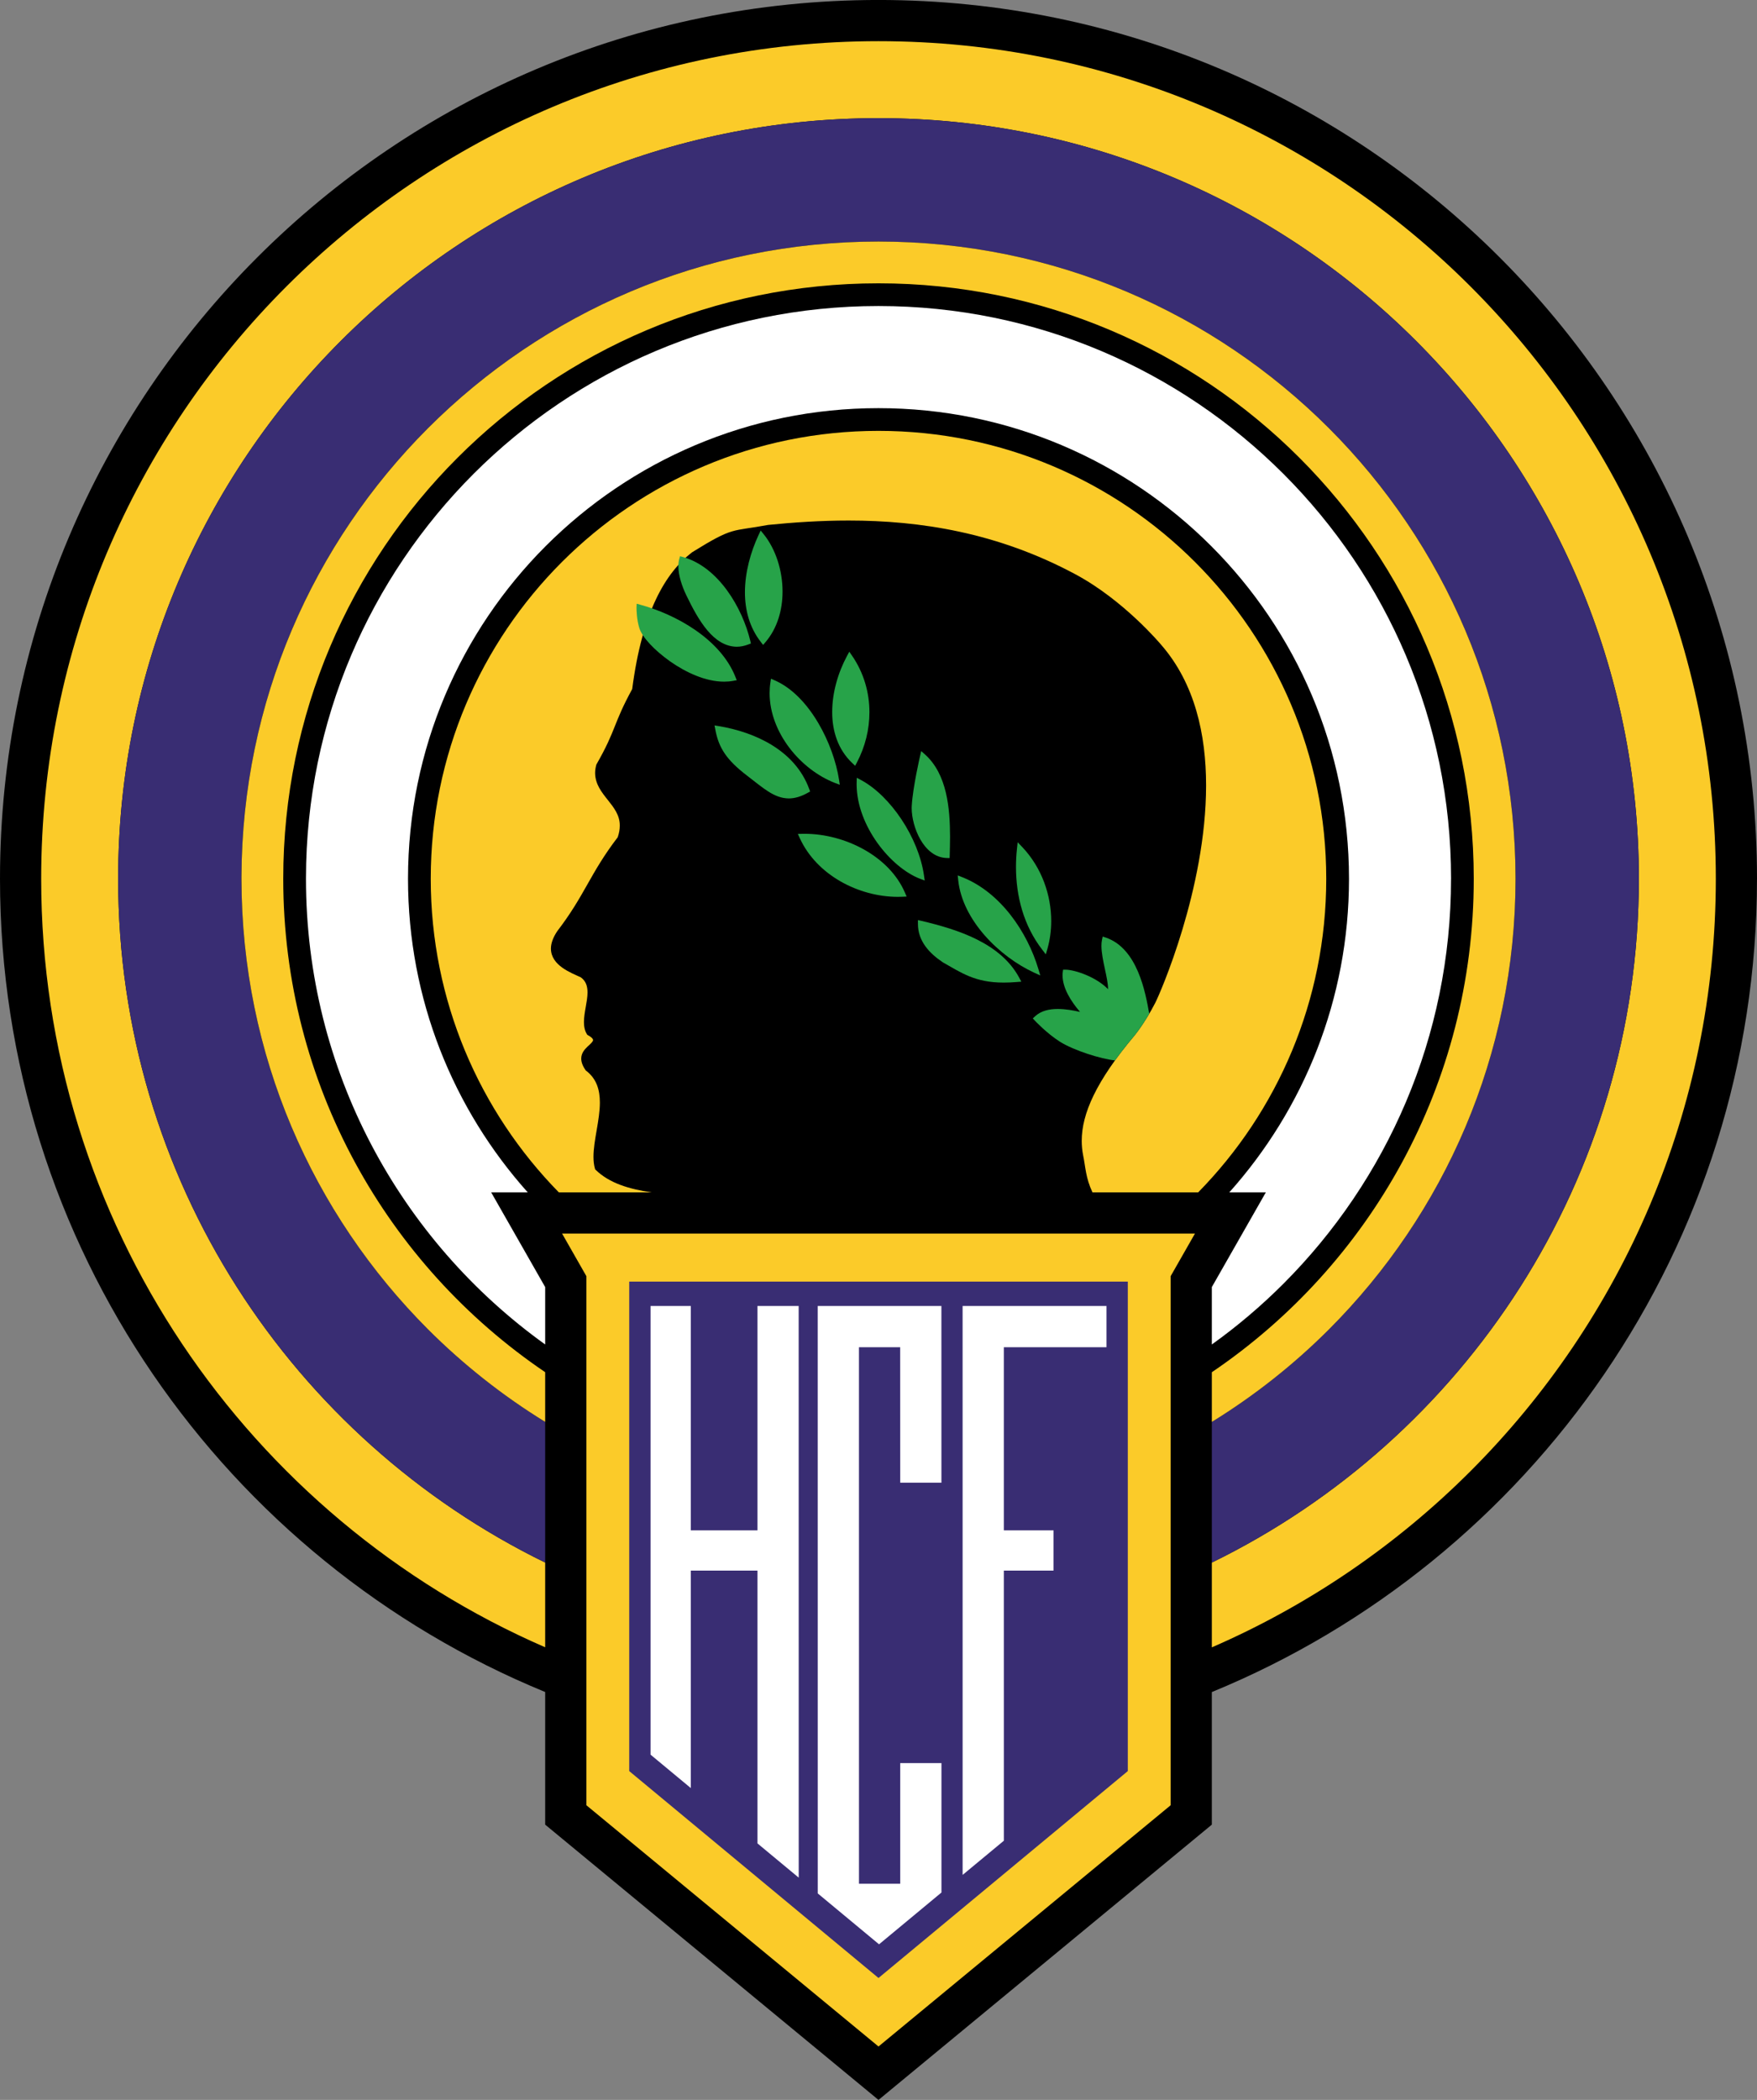 <?xml version="1.0" encoding="UTF-8"?>
<svg xmlns="http://www.w3.org/2000/svg" xmlns:xlink="http://www.w3.org/1999/xlink" width="278.46pt" height="332.69pt" viewBox="0 0 278.46 332.69" version="1.1">
<rect x="0" y="0" width="278.46" height="332.69" fill="#808080" stroke="none"/>
<g id="surface1">
<path style=" stroke:none;fill-rule:nonzero;fill:rgb(0%,0%,0%);fill-opacity:1;" d="M 139.223 -0.004 C 62.328 0 0.004 62.324 0 139.223 L 0 139.227 C 0.008 197.418 35.711 247.258 86.402 268.066 L 86.402 289.078 L 139.23 332.691 L 192.059 289.078 L 192.059 268.074 C 242.754 247.273 278.457 197.43 278.457 139.238 L 278.461 139.227 C 278.449 62.328 216.117 0 139.223 -0.004 "/>
<path style=" stroke:none;fill-rule:nonzero;fill:rgb(98.431%,79.607%,16.078%);fill-opacity:1;" d="M 139.223 6.523 C 102.566 6.523 69.414 21.371 45.391 45.387 C 21.371 69.41 6.527 102.566 6.527 139.219 L 6.527 139.227 C 6.531 193.734 39.406 240.562 86.402 260.98 L 86.402 247.559 C 46.332 227.98 18.727 186.832 18.723 139.227 L 18.723 139.215 C 18.727 72.656 72.664 18.723 139.223 18.719 C 205.781 18.723 259.727 72.664 259.738 139.227 L 259.738 139.23 C 259.734 186.84 232.133 227.984 192.059 247.562 L 192.059 260.992 C 207.461 254.301 221.352 244.777 233.066 233.066 C 257.086 209.043 271.93 175.891 271.934 139.238 L 271.934 139.227 C 271.93 65.938 212.508 6.52 139.223 6.523 "/>
<path style=" stroke:none;fill-rule:nonzero;fill:rgb(22.353%,17.647%,45.097%);fill-opacity:1;" d="M 67.844 210.613 C 49.559 192.312 38.277 167.137 38.27 139.227 L 38.27 138.891 C 38.363 111.109 49.621 86.059 67.836 67.832 C 86.137 49.551 111.312 38.273 139.219 38.266 C 167.133 38.273 192.309 49.551 210.613 67.836 C 228.898 86.137 240.18 111.316 240.191 139.227 L 240.191 139.23 C 240.184 167.141 228.906 192.316 210.621 210.617 C 205.035 216.195 198.809 221.121 192.059 225.277 L 192.059 247.562 C 232.133 227.984 259.734 186.84 259.738 139.23 L 259.738 139.227 C 259.727 72.664 205.781 18.723 139.219 18.719 C 72.664 18.723 18.727 72.656 18.723 139.215 L 18.723 139.227 C 18.727 186.832 46.332 227.98 86.402 247.555 L 86.402 225.27 C 79.656 221.113 73.43 216.195 67.844 210.613 "/>
<path style=" stroke:none;fill-rule:nonzero;fill:rgb(98.431%,79.607%,16.078%);fill-opacity:1;" d="M 240.191 139.23 L 240.191 139.227 C 240.18 111.316 228.898 86.137 210.613 67.836 C 192.309 49.551 167.133 38.273 139.223 38.266 C 111.312 38.273 86.137 49.551 67.836 67.832 C 49.625 86.062 38.363 111.109 38.27 138.891 L 38.27 139.227 C 38.277 167.137 49.559 192.312 67.844 210.617 C 73.43 216.195 79.656 221.117 86.402 225.27 L 86.402 217.395 C 61.355 200.434 44.895 171.754 44.891 139.227 C 44.891 139.227 44.891 139.223 44.891 139.223 C 44.891 87.117 87.121 44.887 139.227 44.887 C 191.328 44.887 233.566 87.121 233.57 139.227 L 233.57 139.234 C 233.57 171.762 217.109 200.445 192.059 217.402 L 192.059 225.277 C 198.809 221.121 205.035 216.199 210.621 210.617 C 228.906 192.316 240.184 167.141 240.191 139.23 "/>
<path style=" stroke:none;fill-rule:nonzero;fill:rgb(100%,100%,100%);fill-opacity:1;" d="M 139.227 48.484 C 114.164 48.488 91.492 58.641 75.066 75.062 C 58.668 91.465 48.523 114.09 48.492 139.105 L 48.492 139.227 C 48.492 169.629 63.449 196.535 86.402 213.004 L 86.402 203.91 L 77.844 188.906 L 83.637 188.906 C 71.844 175.719 64.668 158.312 64.664 139.227 L 64.664 139.219 C 64.668 98.043 98.043 64.664 139.223 64.664 C 180.406 64.664 213.785 98.047 213.797 139.227 C 213.797 158.312 206.621 175.719 194.828 188.906 L 200.617 188.906 L 192.059 203.91 L 192.059 213.008 C 196.098 210.113 199.891 206.898 203.395 203.391 C 219.816 186.965 229.969 164.293 229.969 139.234 L 229.973 139.227 C 229.969 89.113 189.34 48.484 139.227 48.484 "/>
<path style=" stroke:none;fill-rule:nonzero;fill:rgb(98.431%,79.607%,16.078%);fill-opacity:1;" d="M 94.359 185.293 L 94.32 185.258 L 94.309 185.211 C 94.129 184.609 94.059 183.961 94.059 183.277 C 94.062 180.648 95.07 177.477 95.07 174.68 C 95.066 172.68 94.57 170.906 92.859 169.609 L 92.836 169.594 L 92.816 169.562 C 92.32 168.855 92.117 168.246 92.117 167.715 C 92.117 166.855 92.641 166.27 93.113 165.816 C 93.605 165.371 94.016 164.996 93.988 164.777 C 94 164.629 93.824 164.348 93.121 163.973 L 93.074 163.945 L 93.047 163.902 C 92.668 163.309 92.547 162.629 92.547 161.922 C 92.551 160.379 93.113 158.664 93.113 157.23 C 93.109 156.242 92.863 155.43 92.059 154.848 C 90.539 154.125 87.344 153 87.312 150.305 C 87.312 149.5 87.609 148.586 88.316 147.527 C 92.719 141.793 93.469 138.438 97.898 132.648 C 98.129 131.977 98.227 131.375 98.227 130.828 C 98.273 127.477 94.367 125.992 94.316 122.484 C 94.316 122.074 94.375 121.637 94.504 121.172 L 94.508 121.141 L 94.52 121.121 C 97.723 115.523 97.117 114.805 100.195 109.168 C 101.797 96.844 105.516 90.695 109.691 87.496 C 116.375 83.348 115.859 84.27 121.73 83.164 C 125.789 82.758 130.066 82.469 134.504 82.469 C 145.77 82.469 158.074 84.348 170.465 91 C 178.145 95.125 183.926 102.031 184.07 102.203 C 189.359 108.301 191.148 116.344 191.148 124.438 C 191.141 140.781 183.867 157.371 183.09 158.887 C 181.41 162.137 179.793 164.07 179.785 164.082 C 173.719 171.289 171.438 176.461 171.438 180.742 C 171.438 181.523 171.512 182.273 171.656 183.008 C 172.055 184.934 172.051 186.594 173.141 188.906 L 189.898 188.906 C 202.453 176.102 210.191 158.578 210.191 139.227 C 210.188 100.035 178.414 68.262 139.223 68.262 C 119.621 68.266 101.895 76.203 89.047 89.047 C 76.207 101.891 68.27 119.621 68.266 139.219 L 68.266 139.227 C 68.27 158.57 76.016 176.105 88.566 188.906 L 103.254 188.906 C 99.734 188.395 96.543 187.457 94.359 185.293 "/>
<path style=" stroke:none;fill-rule:nonzero;fill:rgb(98.431%,79.607%,16.078%);fill-opacity:1;" d="M 92.93 202.18 L 92.93 286.004 L 139.23 324.227 L 185.535 286.004 L 185.535 202.18 L 189.383 195.434 L 89.082 195.434 "/>
<path style=" stroke:none;fill-rule:nonzero;fill:rgb(22.353%,17.647%,45.097%);fill-opacity:1;" d="M 99.723 203.047 L 99.723 280.594 L 139.23 313.375 L 178.742 280.594 L 178.742 203.047 "/>
<path style=" stroke:none;fill-rule:nonzero;fill:rgb(100%,100%,100%);fill-opacity:1;" d="M 120.047 206.91 L 120.047 242.453 L 109.484 242.453 L 109.484 206.91 L 103.105 206.91 L 103.105 277.992 L 109.484 283.285 L 109.484 248.832 L 120.047 248.832 L 120.047 292.051 L 126.586 297.477 L 126.578 206.91 "/>
<path style=" stroke:none;fill-rule:nonzero;fill:rgb(100%,100%,100%);fill-opacity:1;" d="M 142.672 279.332 L 142.672 298.445 L 136.137 298.445 L 136.133 213.445 L 142.664 213.445 L 142.672 234.91 L 149.203 234.91 L 149.199 206.91 L 129.598 206.91 L 129.605 299.977 L 139.316 308.039 L 149.207 299.832 L 149.207 279.332 "/>
<path style=" stroke:none;fill-rule:nonzero;fill:rgb(100%,100%,100%);fill-opacity:1;" d="M 166.973 248.832 L 166.973 242.453 L 159.094 242.453 L 159.094 213.445 L 175.363 213.445 L 175.363 206.91 L 152.559 206.91 L 152.562 297.043 L 159.098 291.625 L 159.094 248.832 "/>
<path style=" stroke:none;fill-rule:nonzero;fill:rgb(15.294%,63.921%,28.627%);fill-opacity:1;" d="M 120.941 102.176 L 121.324 101.73 C 123.207 99.523 124.023 96.617 124.023 93.723 C 124.02 90.359 122.93 86.992 121.039 84.645 L 120.555 84.051 L 120.23 84.742 C 118.965 87.465 118.066 90.668 118.062 93.832 C 118.062 96.625 118.773 99.395 120.582 101.711 "/>
<path style=" stroke:none;fill-rule:nonzero;fill:rgb(15.294%,63.921%,28.627%);fill-opacity:1;" d="M 116.746 102.465 C 117.352 102.465 117.977 102.344 118.621 102.094 L 119.012 101.945 L 118.914 101.539 C 117.664 96.328 113.895 89.836 108.238 88.246 L 107.777 88.121 L 107.652 88.578 C 107.551 88.941 107.512 89.324 107.512 89.719 C 107.516 91.195 108.082 92.863 108.758 94.285 C 110.715 98.332 113.059 102.398 116.746 102.465 "/>
<path style=" stroke:none;fill-rule:nonzero;fill:rgb(15.294%,63.921%,28.627%);fill-opacity:1;" d="M 122.188 107.531 L 122.098 108.145 C 122.012 108.711 121.973 109.273 121.973 109.836 C 121.992 116.102 126.906 121.941 132.328 124.043 L 133.098 124.336 L 132.973 123.523 C 132.117 117.969 128.359 110.211 122.758 107.777 "/>
<path style=" stroke:none;fill-rule:nonzero;fill:rgb(15.294%,63.921%,28.627%);fill-opacity:1;" d="M 135.531 121.328 L 135.824 120.766 C 137.113 118.309 137.793 115.578 137.793 112.844 C 137.793 109.734 136.91 106.613 135.047 103.895 L 134.602 103.25 L 134.23 103.941 C 132.812 106.586 131.891 109.742 131.891 112.801 C 131.887 115.812 132.801 118.75 135.07 120.891 "/>
<path style=" stroke:none;fill-rule:nonzero;fill:rgb(15.294%,63.921%,28.627%);fill-opacity:1;" d="M 128.395 125.398 L 128.254 125.016 C 126 118.855 119.641 115.992 113.918 115.039 L 113.242 114.926 L 113.371 115.602 C 113.91 118.523 115.184 120.422 118.379 122.871 C 120.945 124.836 122.68 126.473 125.004 126.496 C 125.945 126.496 126.938 126.211 128.035 125.598 "/>
<path style=" stroke:none;fill-rule:nonzero;fill:rgb(15.294%,63.921%,28.627%);fill-opacity:1;" d="M 150.023 135.934 L 150.504 135.945 L 150.52 135.465 C 150.539 134.57 150.57 133.574 150.57 132.52 C 150.559 128.102 150.109 122.668 146.598 119.527 L 145.996 118.992 L 145.816 119.777 C 145.812 119.793 144.672 124.719 144.504 127.617 C 144.492 127.738 144.488 127.871 144.488 128.004 C 144.492 129.527 144.965 131.426 145.867 133.004 C 146.766 134.574 148.16 135.875 150.023 135.934 "/>
<path style=" stroke:none;fill-rule:nonzero;fill:rgb(15.294%,63.921%,28.627%);fill-opacity:1;" d="M 135.789 123.227 L 135.766 123.992 C 135.762 124.094 135.762 124.191 135.762 124.285 C 135.797 130.875 141.18 137.438 145.797 139.219 L 146.555 139.504 L 146.441 138.703 C 145.574 132.664 141.113 126.078 136.469 123.586 "/>
<path style=" stroke:none;fill-rule:nonzero;fill:rgb(15.294%,63.921%,28.627%);fill-opacity:1;" d="M 127.531 132.098 C 127.41 132.098 127.293 132.102 127.176 132.102 L 126.449 132.117 L 126.75 132.777 C 129.445 138.68 136.125 142.082 142.285 142.09 C 142.523 142.09 142.762 142.086 142.996 142.074 L 143.688 142.043 L 143.414 141.406 C 140.922 135.633 133.918 132.109 127.531 132.098 "/>
<path style=" stroke:none;fill-rule:nonzero;fill:rgb(15.294%,63.921%,28.627%);fill-opacity:1;" d="M 165.746 151.199 L 166.012 150.289 C 166.398 148.914 166.602 147.441 166.602 145.93 C 166.602 141.859 165.145 137.504 162 134.184 L 161.285 133.438 L 161.176 134.465 C 161.07 135.422 161.02 136.387 161.02 137.355 C 161.02 141.969 162.227 146.641 165.172 150.449 "/>
<path style=" stroke:none;fill-rule:nonzero;fill:rgb(15.294%,63.921%,28.627%);fill-opacity:1;" d="M 163.91 154.105 L 164.871 154.543 L 164.57 153.531 C 162.828 147.699 158.602 141.395 152.52 138.98 L 151.785 138.691 L 151.867 139.477 C 152.539 145.781 158.371 151.559 163.91 154.105 "/>
<path style=" stroke:none;fill-rule:nonzero;fill:rgb(15.294%,63.921%,28.627%);fill-opacity:1;" d="M 146.066 145.902 L 145.48 145.766 L 145.48 146.371 C 145.48 149.098 147.273 151.027 149.453 152.48 C 152.379 154.125 154.527 155.672 159.062 155.672 L 159.098 155.672 C 159.73 155.672 160.406 155.641 161.137 155.582 L 161.867 155.523 L 161.52 154.879 C 158.555 149.406 151.84 147.27 146.066 145.902 "/>
<path style=" stroke:none;fill-rule:nonzero;fill:rgb(15.294%,63.921%,28.627%);fill-opacity:1;" d="M 116.188 107.871 L 116.762 107.766 L 116.547 107.223 C 114.145 101.211 107.078 97.324 101.484 95.809 L 100.902 95.652 L 100.879 96.258 C 100.879 96.262 100.879 96.281 100.879 96.32 C 100.883 96.629 100.895 98.137 101.332 99.535 C 101.816 101.004 103.703 103.008 106.203 104.785 C 108.703 106.535 111.809 107.992 114.746 107.996 C 115.234 107.996 115.715 107.957 116.188 107.871 "/>
<path style=" stroke:none;fill-rule:nonzero;fill:rgb(15.294%,63.921%,28.627%);fill-opacity:1;" d="M 175.27 148.547 L 174.762 148.379 L 174.648 148.902 C 174.586 149.211 174.562 149.527 174.562 149.855 C 174.574 152.051 175.625 154.949 175.609 156.719 C 173.762 154.801 170.441 153.664 168.902 153.625 L 168.484 153.625 L 168.43 154.039 C 168.406 154.211 168.398 154.375 168.398 154.539 C 168.418 156.523 169.672 158.574 171.172 160.32 C 170.105 160.078 168.859 159.852 167.652 159.852 C 166.328 159.852 165.004 160.117 164.035 161.023 L 163.684 161.348 L 164.008 161.695 C 164.027 161.711 165.848 163.684 168 165.051 C 170.199 166.426 174.477 167.773 176.68 168 L 176.711 168.004 C 177.605 166.762 178.625 165.461 179.785 164.082 C 179.793 164.07 180.848 162.809 182.137 160.609 C 181.539 157.215 180.281 150.27 175.27 148.547 "/>
</g>
</svg>
